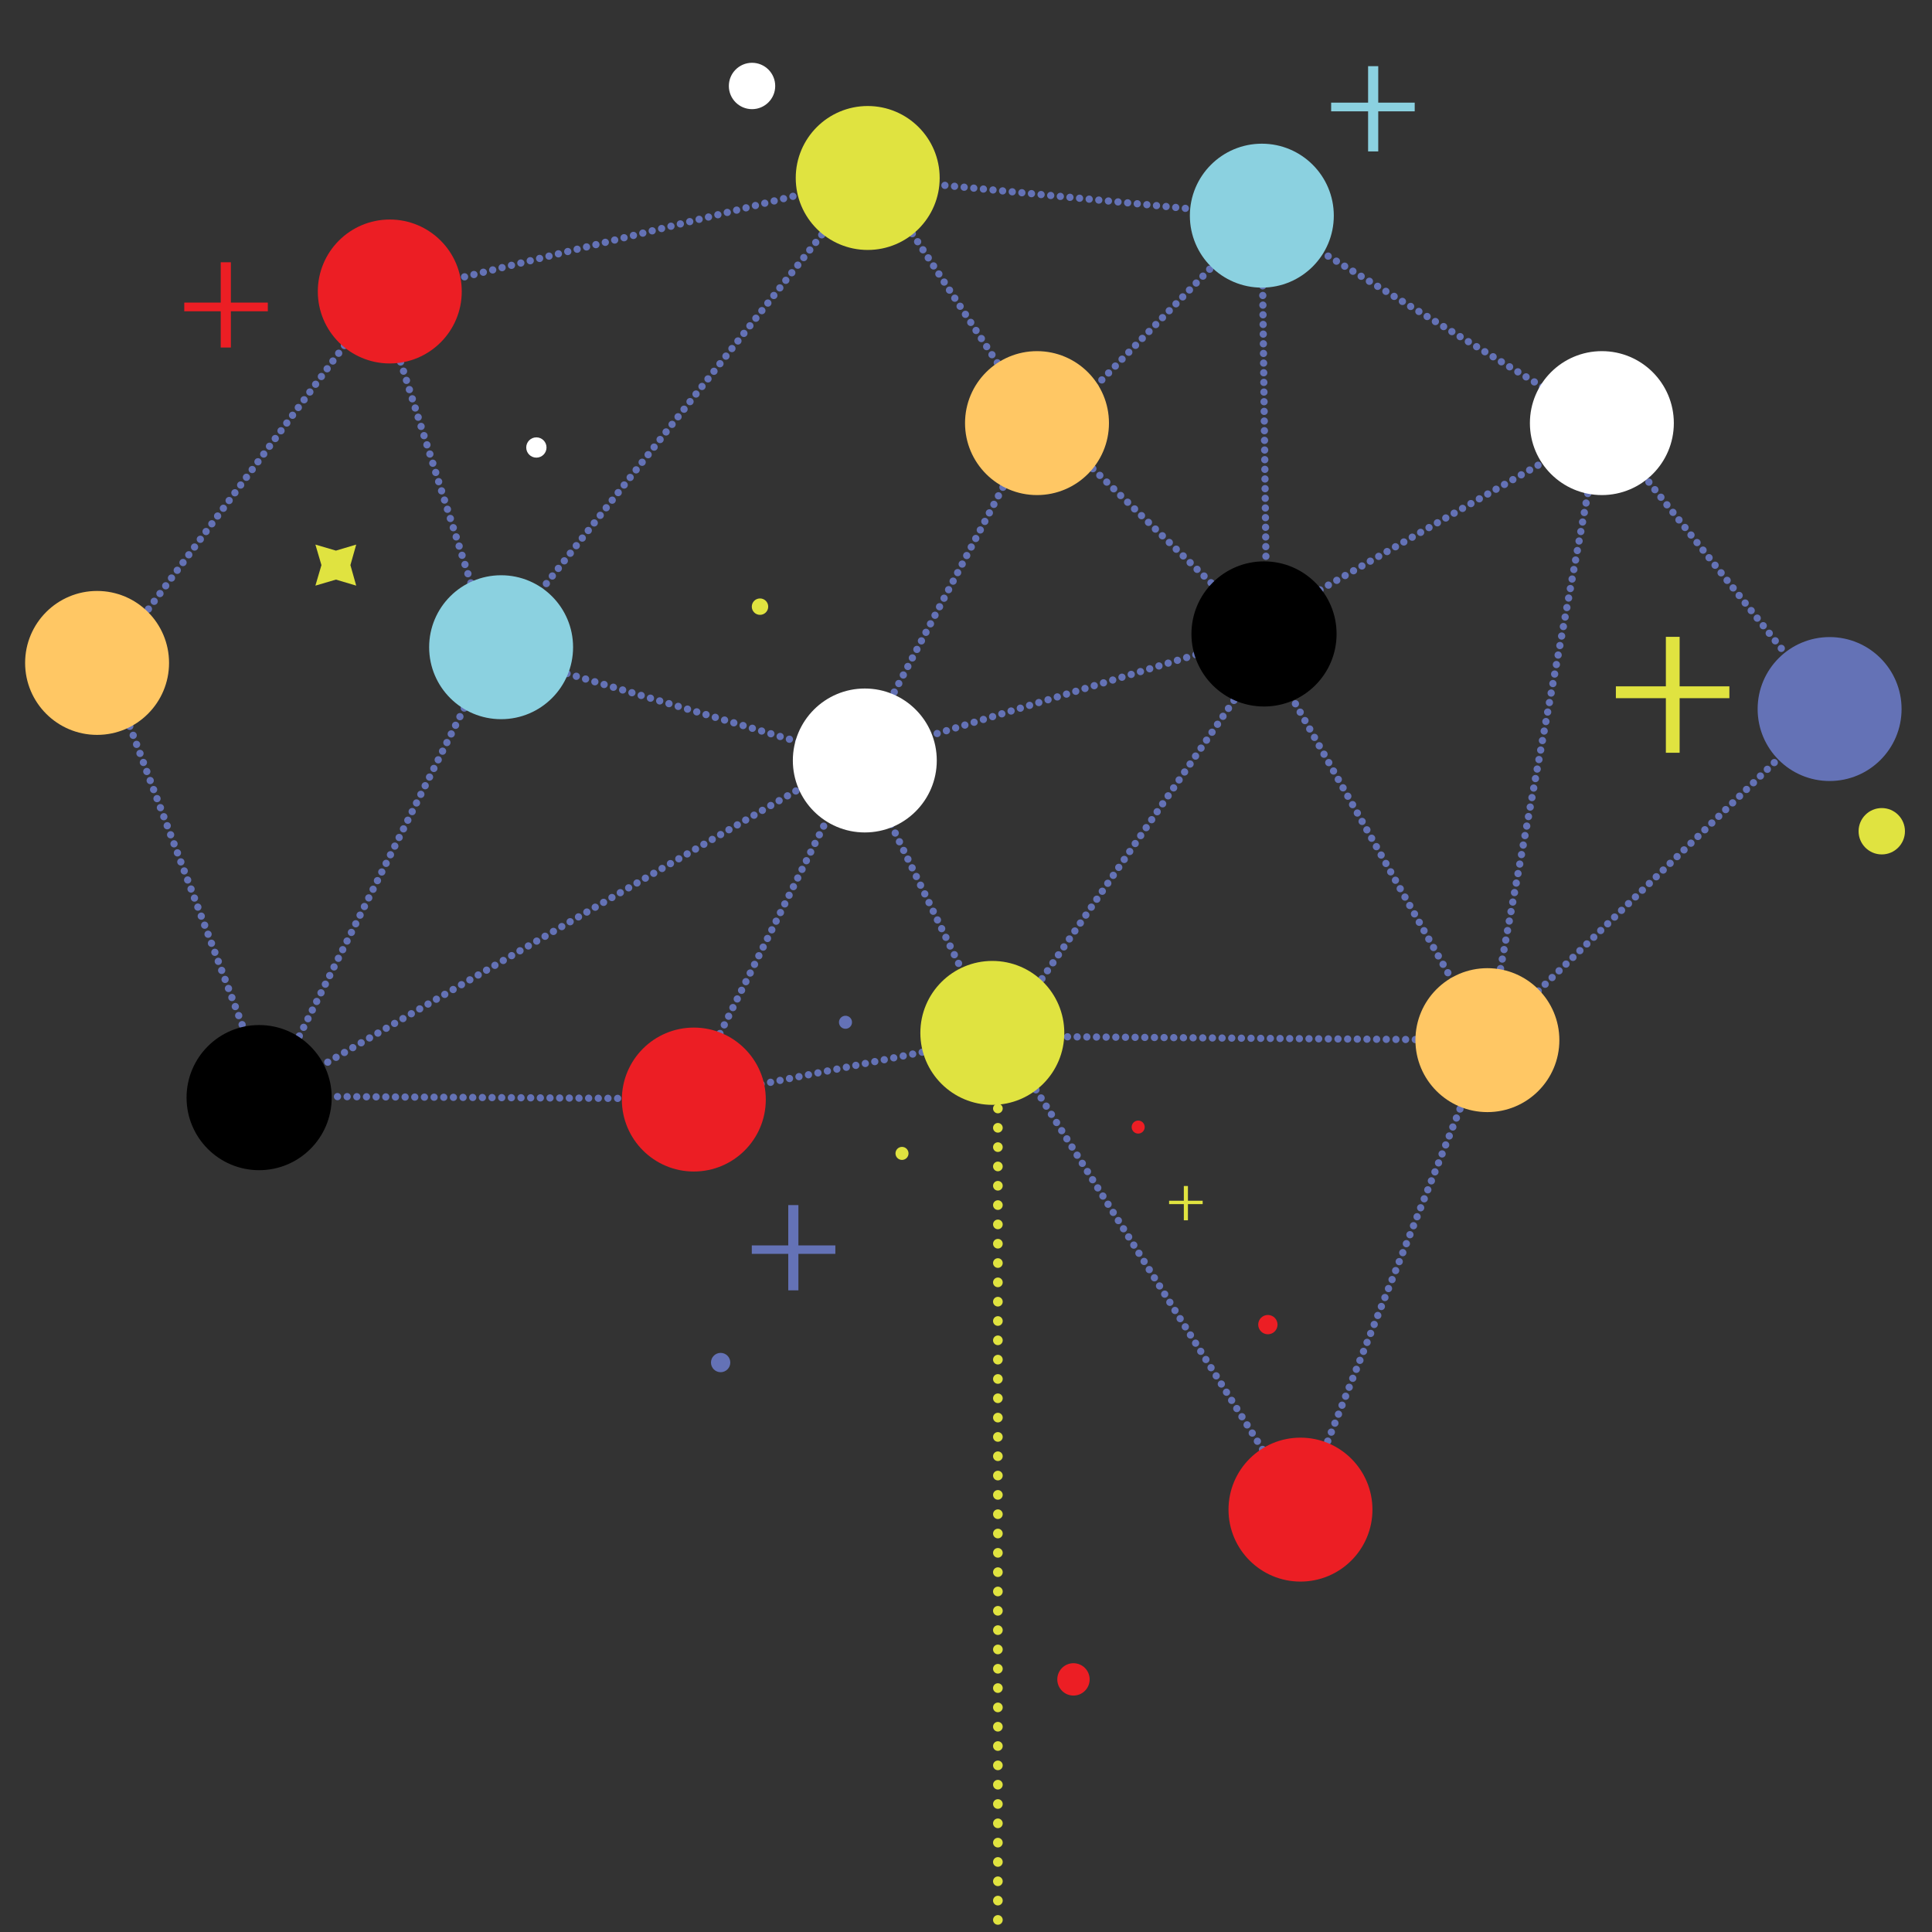 <?xml version="1.0" encoding="utf-8"?>
<!-- Generator: Adobe Illustrator 25.4.1, SVG Export Plug-In . SVG Version: 6.00 Build 0)  -->
<svg version="1.1" id="Layer_1" xmlns="http://www.w3.org/2000/svg" xmlns:xlink="http://www.w3.org/1999/xlink" x="0px" y="0px"
	 viewBox="0 0 800 800" style="enable-background:new 0 0 800 800;" xml:space="preserve">
<rect x="0" y="0" width="800" height="800" fill="#333333" stroke="none"/>
<style type="text/css">
	
		.st0{fill:none;stroke:#E0E340;stroke-width:4;stroke-linecap:round;stroke-linejoin:round;stroke-miterlimit:10;stroke-dasharray:0,8;}
	.st1{fill:#8BD1E0;}
	.st2{fill:#EC1E24;}
	.st3{fill:#6472B6;}
	.st4{fill:#FFFFFF;}
	.st5{fill:#E0E340;}
	
		.st6{fill:none;stroke:#6472B6;stroke-width:3;stroke-linecap:round;stroke-linejoin:round;stroke-miterlimit:10;stroke-dasharray:0,4;}
	.st7{fill:#FFC764;}
	.st8{stroke:#000000;stroke-width:0.5;stroke-linecap:round;stroke-linejoin:round;stroke-miterlimit:10;}
</style>
<line class="st0" x1="413.2" y1="795" x2="413.2" y2="430.9"/>
<polygon class="st1" points="585.8,46.1 585.8,42.5 570.7,42.5 570.7,27.4 566.5,27.4 566.5,42.5 551.2,42.5 551.2,46.1 566.5,46.1 
	566.5,62.7 570.7,62.7 570.7,46.1 "/>
<polygon class="st2" points="76.3,125.3 76.3,128.9 91.4,128.9 91.4,143.9 95.6,143.9 95.6,128.9 110.9,128.9 110.9,125.3 
	95.6,125.3 95.6,108.6 91.4,108.6 91.4,125.3 "/>
<polygon class="st3" points="311.3,515.7 311.3,519.2 326.4,519.2 326.4,534.3 330.6,534.3 330.6,519.2 345.9,519.2 345.9,515.7 
	330.6,515.7 330.6,499 326.4,499 326.4,515.7 "/>
<circle class="st4" cx="222.1" cy="185.3" r="4.2"/>
<polygon class="st5" points="147.5,242.5 139.1,240 130.6,242.5 133.1,234 130.6,225.5 139.1,228 147.5,225.5 145.1,234 "/>
<circle class="st3" cx="298.4" cy="564.2" r="4"/>
<circle class="st3" cx="350.1" cy="423.3" r="2.7"/>
<circle class="st5" cx="373.5" cy="477.6" r="2.7"/>
<circle class="st5" cx="314.7" cy="251.2" r="3.4"/>
<circle class="st5" cx="779.2" cy="344.2" r="9.6"/>
<circle class="st4" cx="311.4" cy="35.6" r="9.6"/>
<polygon class="st5" points="498,498.6 498,497.2 491.9,497.2 491.9,491.1 490.2,491.1 490.2,497.2 484.1,497.2 484.1,498.6 
	490.2,498.6 490.2,505.3 491.9,505.3 491.9,498.6 "/>
<polygon class="st5" points="716.1,289.1 716.1,284.2 695.5,284.2 695.5,263.7 689.8,263.7 689.8,284.2 669.1,284.2 669.1,289.1 
	689.8,289.1 689.8,311.7 695.5,311.7 695.5,289.1 "/>
<circle class="st2" cx="525" cy="548.5" r="4"/>
<circle class="st2" cx="471.3" cy="466.7" r="2.7"/>
<circle class="st2" cx="444.5" cy="695.4" r="6.7"/>
<g>
	<g>
		<polyline class="st6" points="410.9,427.7 356,314.7 204,269.8 360.9,71.1 429.4,175.2 356,313.5 523.4,262.5 436,178.1 
			522.5,89.3 524.5,256.9 662.3,178.1 615.9,430.7 415,429.1 524.5,270.4 612,424.8 		"/>
		<polyline class="st6" points="157.4,123.2 204,269.8 111.4,453.9 356,312.2 284.6,455 		"/>
		<polygon class="st6" points="157.4,123.2 359.3,73.7 522.5,89.3 663.3,175.2 757.6,293.6 615.9,430.7 538.5,625.1 415,429.1 
			284.6,455 111.4,453.9 44.2,275.4 		"/>
		<g>
			<g>
				<circle class="st5" cx="359.3" cy="73.7" r="29.8"/>
			</g>
			<circle class="st7" cx="40.2" cy="274.5" r="29.8"/>
			<circle class="st1" cx="207.5" cy="268" r="29.8"/>
			<g>
				<circle class="st4" cx="358.1" cy="314.9" r="29.8"/>
			</g>
			<circle class="st3" cx="757.6" cy="293.6" r="29.8"/>
			<circle class="st2" cx="538.5" cy="625.1" r="29.8"/>
			<circle class="st7" cx="429.4" cy="175.2" r="29.8"/>
			<circle class="st2" cx="161.4" cy="120.7" r="29.8"/>
			<circle class="st8" cx="107.3" cy="454.5" r="29.8"/>
			<circle class="st1" cx="522.5" cy="89.3" r="29.8"/>
			<circle class="st8" cx="523.4" cy="262.5" r="29.8"/>
			<g>
				<circle class="st4" cx="663.3" cy="175.2" r="29.8"/>
			</g>
			<circle class="st7" cx="615.9" cy="430.7" r="29.8"/>
			<g>
				<circle class="st5" cx="410.9" cy="427.7" r="29.8"/>
			</g>
			<circle class="st2" cx="287.3" cy="455.3" r="29.8"/>
		</g>
	</g>
</g>
</svg>

